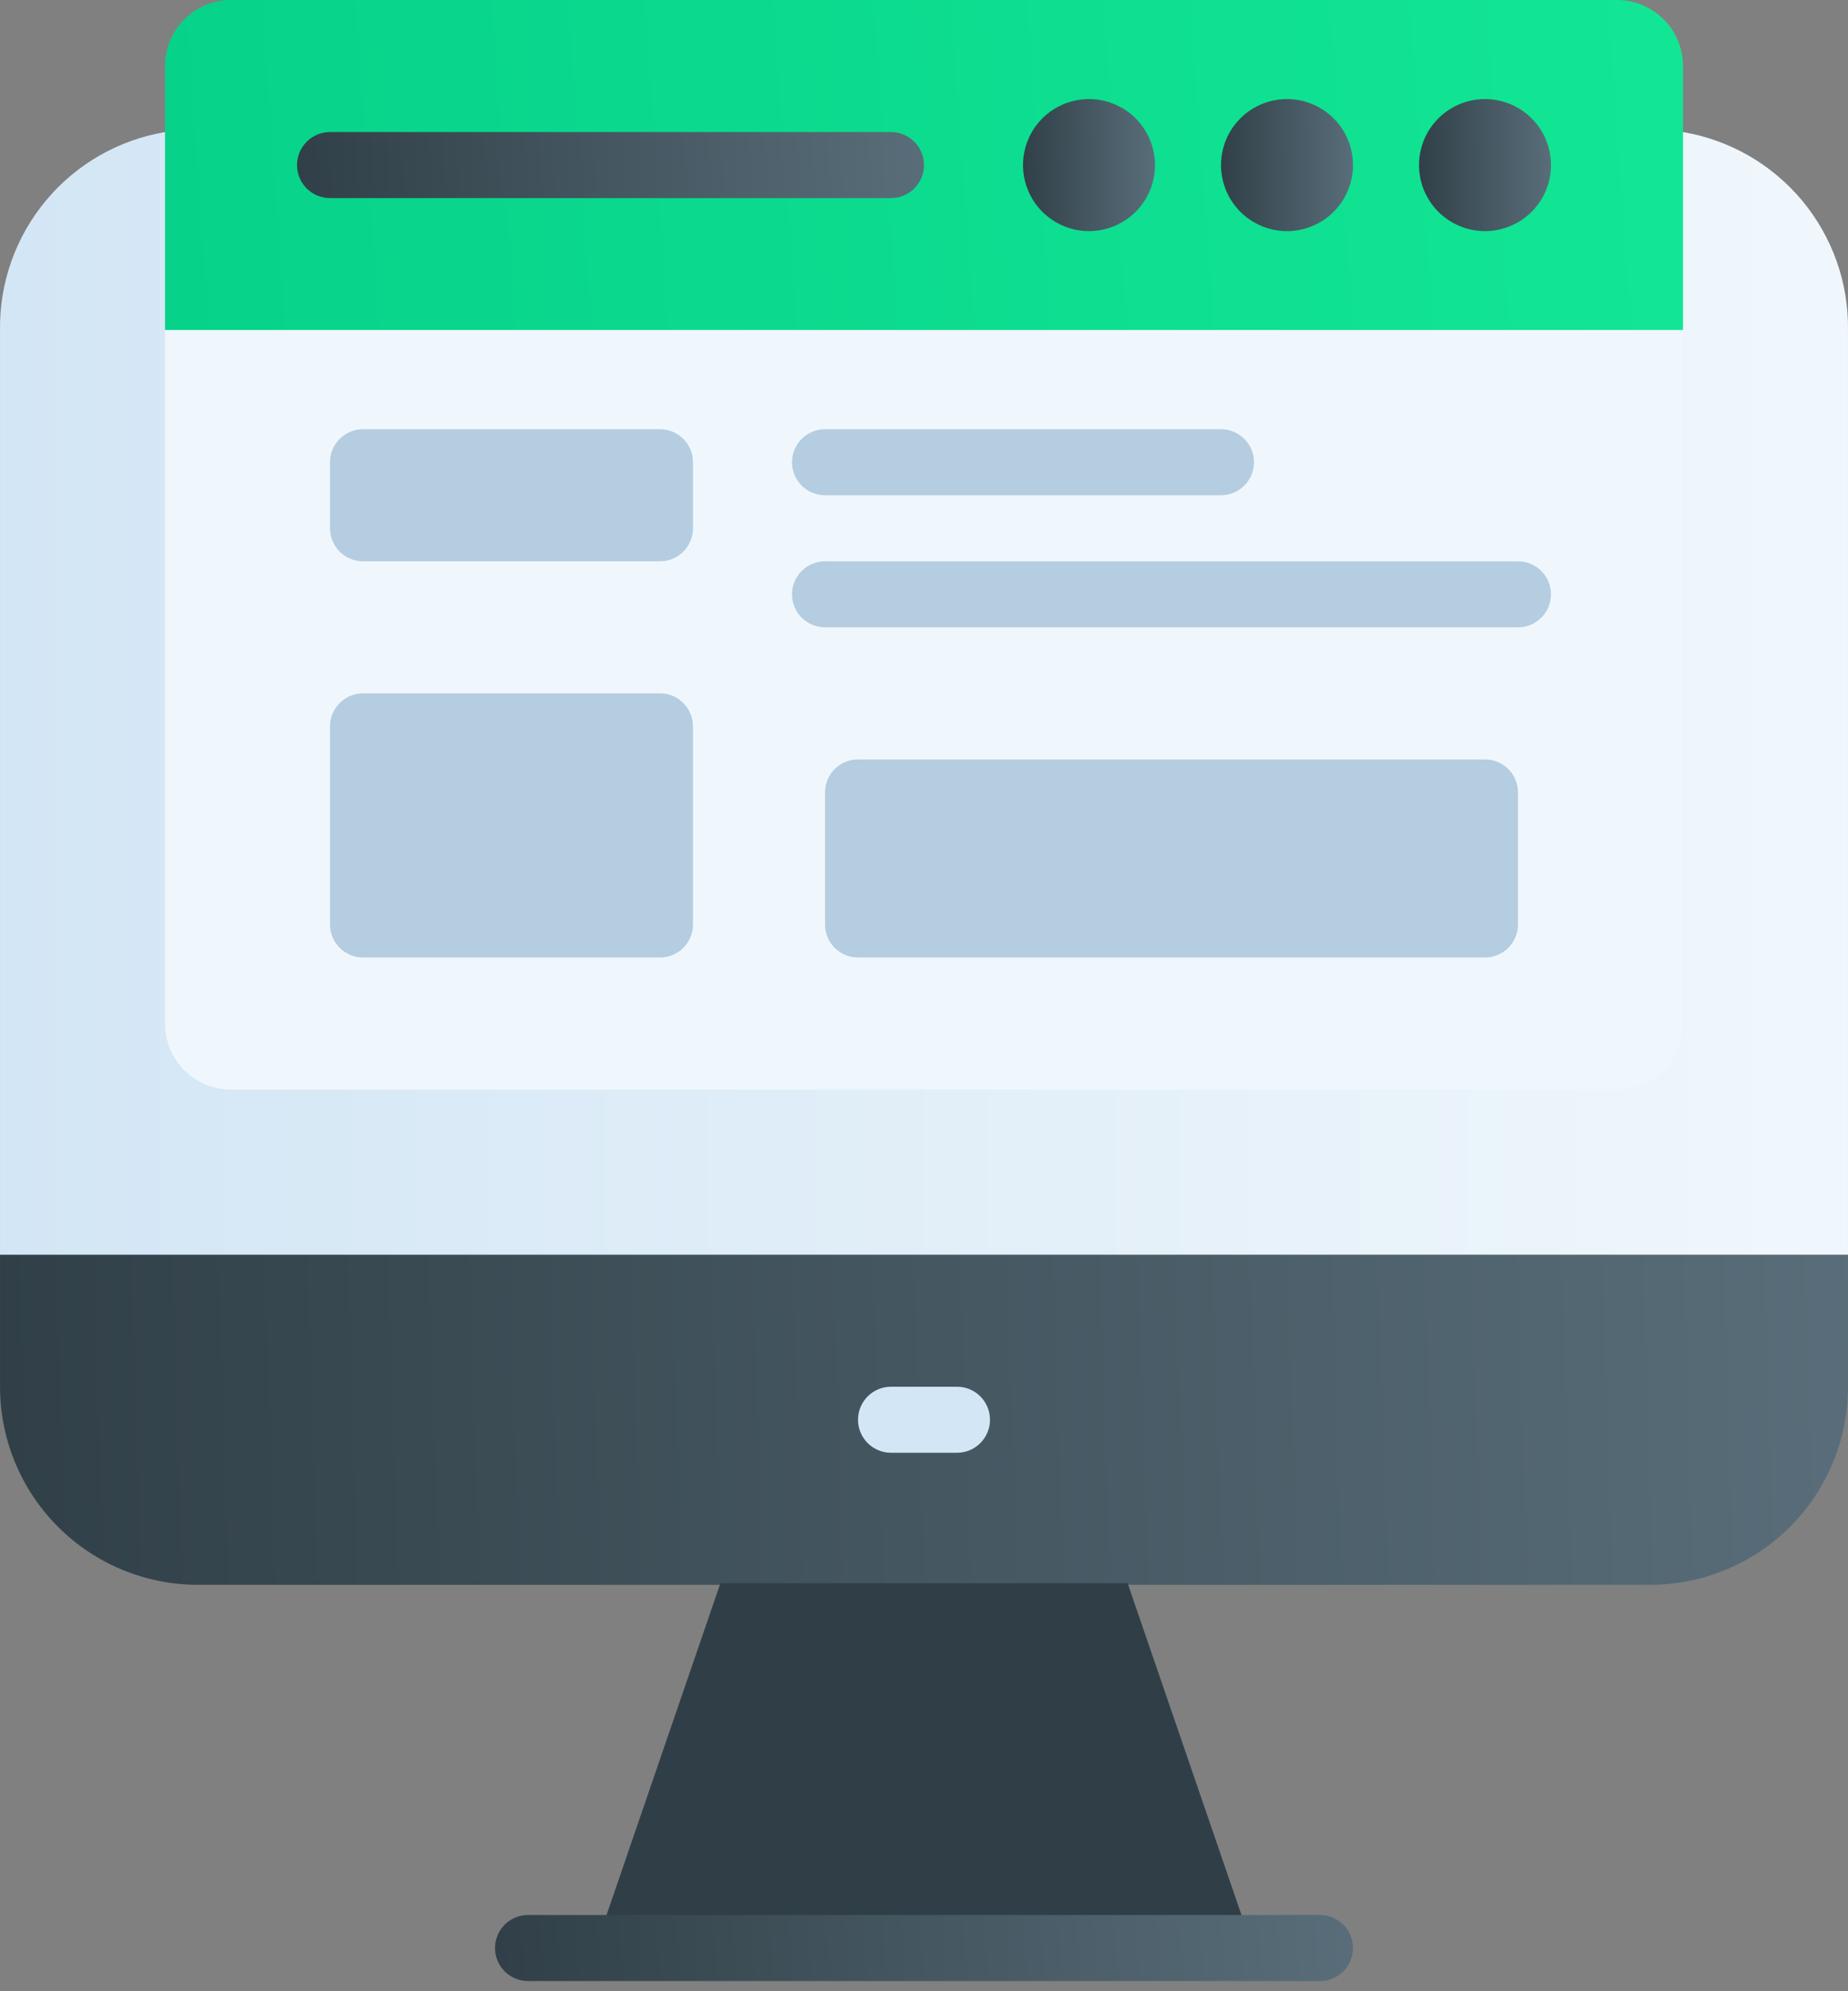 <?xml version="1.0" encoding="UTF-8"?>
<svg xmlns="http://www.w3.org/2000/svg" width="104" height="112" viewBox="0 0 104 112" fill="none">
  <rect x="0" y="0" width="104" height="112" fill="#808080" stroke="none"/>
  <path d="M103.999 70.57V77.999C103.999 80.954 102.825 83.788 100.736 85.878C98.646 87.968 95.812 89.141 92.856 89.141H11.143C8.188 89.141 5.354 87.968 3.264 85.878C1.175 83.788 0.001 80.954 0.001 77.999V70.57H103.999Z" fill="url(#paint0_linear)"></path>
  <path d="M103.999 18.571V70.57H0.001V18.571C-0.036 15.911 0.88 13.326 2.583 11.282C4.286 9.238 6.664 7.872 9.287 7.428H94.714C97.337 7.872 99.715 9.238 101.418 11.282C103.121 13.326 104.037 15.911 103.999 18.571Z" fill="url(#paint1_linear)"></path>
  <path d="M71.11 111.334H32.891L40.542 89.049H63.459L71.11 111.334Z" fill="#303F47"></path>
  <path d="M74.285 111.427H29.715C29.222 111.427 28.75 111.231 28.402 110.883C28.053 110.535 27.858 110.062 27.858 109.57C27.858 109.077 28.053 108.605 28.402 108.257C28.75 107.908 29.222 107.713 29.715 107.713H74.285C74.778 107.713 75.25 107.908 75.599 108.257C75.947 108.605 76.143 109.077 76.143 109.57C76.143 110.062 75.947 110.535 75.599 110.883C75.25 111.231 74.778 111.427 74.285 111.427Z" fill="url(#paint2_linear)"></path>
  <path d="M53.857 81.713H50.143C49.651 81.713 49.178 81.517 48.83 81.169C48.481 80.821 48.286 80.348 48.286 79.856C48.286 79.363 48.481 78.891 48.83 78.543C49.178 78.194 49.651 77.999 50.143 77.999H53.857C54.35 77.999 54.822 78.194 55.17 78.543C55.519 78.891 55.714 79.363 55.714 79.856C55.714 80.348 55.519 80.821 55.17 81.169C54.822 81.517 54.35 81.713 53.857 81.713Z" fill="url(#paint3_linear)"></path>
  <path d="M94.714 3.714V18.571H9.287V3.714C9.287 2.729 9.678 1.784 10.374 1.088C11.071 0.391 12.016 0 13.001 0H90.999C91.984 0 92.929 0.391 93.626 1.088C94.322 1.784 94.714 2.729 94.714 3.714Z" fill="url(#paint4_linear)"></path>
  <path d="M94.714 18.571V57.57C94.714 58.556 94.322 59.5 93.626 60.197C92.929 60.893 91.984 61.285 90.999 61.285H13.001C12.016 61.285 11.071 60.893 10.374 60.197C9.678 59.5 9.287 58.556 9.287 57.57V18.571H94.714Z" fill="#F0F7FC"></path>
  <path d="M83.571 13C82.836 13 82.118 12.782 81.507 12.374C80.897 11.966 80.421 11.386 80.139 10.707C79.858 10.028 79.785 9.281 79.928 8.561C80.071 7.84 80.425 7.179 80.945 6.659C81.464 6.14 82.126 5.786 82.846 5.643C83.567 5.499 84.314 5.573 84.992 5.854C85.671 6.135 86.251 6.611 86.659 7.222C87.067 7.833 87.285 8.551 87.285 9.286C87.285 10.271 86.894 11.215 86.197 11.912C85.501 12.608 84.556 13 83.571 13Z" fill="url(#paint5_linear)"></path>
  <path d="M72.428 13C71.694 13 70.976 12.782 70.365 12.374C69.754 11.966 69.278 11.386 68.997 10.707C68.716 10.028 68.642 9.281 68.785 8.561C68.929 7.84 69.282 7.179 69.802 6.659C70.321 6.14 70.983 5.786 71.704 5.643C72.424 5.499 73.171 5.573 73.85 5.854C74.528 6.135 75.109 6.611 75.517 7.222C75.925 7.833 76.143 8.551 76.143 9.286C76.143 10.271 75.751 11.215 75.055 11.912C74.358 12.608 73.413 13 72.428 13Z" fill="url(#paint6_linear)"></path>
  <path d="M61.286 13C60.551 13 59.833 12.782 59.222 12.374C58.611 11.966 58.135 11.386 57.854 10.707C57.573 10.028 57.499 9.281 57.643 8.561C57.786 7.84 58.14 7.179 58.659 6.659C59.179 6.14 59.84 5.786 60.561 5.643C61.282 5.499 62.028 5.573 62.707 5.854C63.386 6.135 63.966 6.611 64.374 7.222C64.782 7.833 65 8.551 65 9.286C65 10.271 64.609 11.215 63.912 11.912C63.215 12.608 62.271 13 61.286 13Z" fill="url(#paint7_linear)"></path>
  <path d="M50.143 11.143H18.572C18.079 11.143 17.607 10.947 17.259 10.599C16.911 10.251 16.715 9.778 16.715 9.286C16.715 8.793 16.911 8.321 17.259 7.972C17.607 7.624 18.079 7.428 18.572 7.428H50.143C50.636 7.428 51.108 7.624 51.456 7.972C51.804 8.321 52 8.793 52 9.286C52 9.778 51.804 10.251 51.456 10.599C51.108 10.947 50.636 11.143 50.143 11.143Z" fill="url(#paint8_linear)"></path>
  <path d="M37.143 24.143H20.429C19.404 24.143 18.572 24.974 18.572 26V29.714C18.572 30.74 19.404 31.571 20.429 31.571H37.143C38.169 31.571 39 30.74 39 29.714V26C39 24.974 38.169 24.143 37.143 24.143Z" fill="#B4CDE1"></path>
  <path d="M37.143 38.999H20.429C19.404 38.999 18.572 39.831 18.572 40.856V51.999C18.572 53.025 19.404 53.856 20.429 53.856H37.143C38.169 53.856 39 53.025 39 51.999V40.856C39 39.831 38.169 38.999 37.143 38.999Z" fill="#B4CDE1"></path>
  <path d="M83.571 42.714H48.286C47.26 42.714 46.429 43.545 46.429 44.571V51.999C46.429 53.025 47.26 53.856 48.286 53.856H83.571C84.597 53.856 85.428 53.025 85.428 51.999V44.571C85.428 43.545 84.597 42.714 83.571 42.714Z" fill="#B4CDE1"></path>
  <path d="M85.428 35.285H46.429C45.936 35.285 45.464 35.089 45.116 34.741C44.767 34.393 44.572 33.92 44.572 33.428C44.572 32.935 44.767 32.463 45.116 32.115C45.464 31.767 45.936 31.571 46.429 31.571H85.428C85.921 31.571 86.393 31.767 86.741 32.115C87.09 32.463 87.285 32.935 87.285 33.428C87.285 33.92 87.09 34.393 86.741 34.741C86.393 35.089 85.921 35.285 85.428 35.285Z" fill="#B4CDE1"></path>
  <path d="M68.714 27.857H46.429C45.936 27.857 45.464 27.661 45.116 27.313C44.767 26.965 44.572 26.492 44.572 26C44.572 25.507 44.767 25.035 45.116 24.686C45.464 24.338 45.936 24.143 46.429 24.143H68.714C69.207 24.143 69.679 24.338 70.027 24.686C70.376 25.035 70.571 25.507 70.571 26C70.571 26.492 70.376 26.965 70.027 27.313C69.679 27.661 69.207 27.857 68.714 27.857Z" fill="#B4CDE1"></path>
  <defs>
    <linearGradient id="paint0_linear" x1="-1.818" y1="78.76" x2="105.095" y2="75.249" gradientUnits="userSpaceOnUse">
      <stop stop-color="#303F47"></stop>
      <stop offset="1" stop-color="#596E7A"></stop>
    </linearGradient>
    <linearGradient id="paint1_linear" x1="0.001" y1="38.999" x2="103.999" y2="38.999" gradientUnits="userSpaceOnUse">
      <stop stop-color="#D3E6F5"></stop>
      <stop offset="1" stop-color="#F0F7FC"></stop>
    </linearGradient>
    <linearGradient id="paint2_linear" x1="27.013" y1="109.351" x2="76.418" y2="105.584" gradientUnits="userSpaceOnUse">
      <stop stop-color="#303F47"></stop>
      <stop offset="1" stop-color="#596E7A"></stop>
    </linearGradient>
    <linearGradient id="paint3_linear" x1="271.139" y1="244.99" x2="300.853" y2="244.99" gradientUnits="userSpaceOnUse">
      <stop stop-color="#D3E6F5"></stop>
      <stop offset="1" stop-color="#F0F7FC"></stop>
    </linearGradient>
    <linearGradient id="paint4_linear" x1="94.714" y1="4.528" x2="9.067" y2="10.793" gradientUnits="userSpaceOnUse">
      <stop stop-color="#12E694"></stop>
      <stop offset="1" stop-color="#07D28A"></stop>
    </linearGradient>
    <linearGradient id="paint5_linear" x1="79.727" y1="8.847" x2="87.371" y2="8.802" gradientUnits="userSpaceOnUse">
      <stop stop-color="#303F47"></stop>
      <stop offset="1" stop-color="#596E7A"></stop>
    </linearGradient>
    <linearGradient id="paint6_linear" x1="68.584" y1="8.847" x2="76.229" y2="8.802" gradientUnits="userSpaceOnUse">
      <stop stop-color="#303F47"></stop>
      <stop offset="1" stop-color="#596E7A"></stop>
    </linearGradient>
    <linearGradient id="paint7_linear" x1="57.441" y1="8.847" x2="65.086" y2="8.802" gradientUnits="userSpaceOnUse">
      <stop stop-color="#303F47"></stop>
      <stop offset="1" stop-color="#596E7A"></stop>
    </linearGradient>
    <linearGradient id="paint8_linear" x1="16.098" y1="9.066" x2="52.298" y2="7.049" gradientUnits="userSpaceOnUse">
      <stop stop-color="#303F47"></stop>
      <stop offset="1" stop-color="#596E7A"></stop>
    </linearGradient>
  </defs>
</svg>

